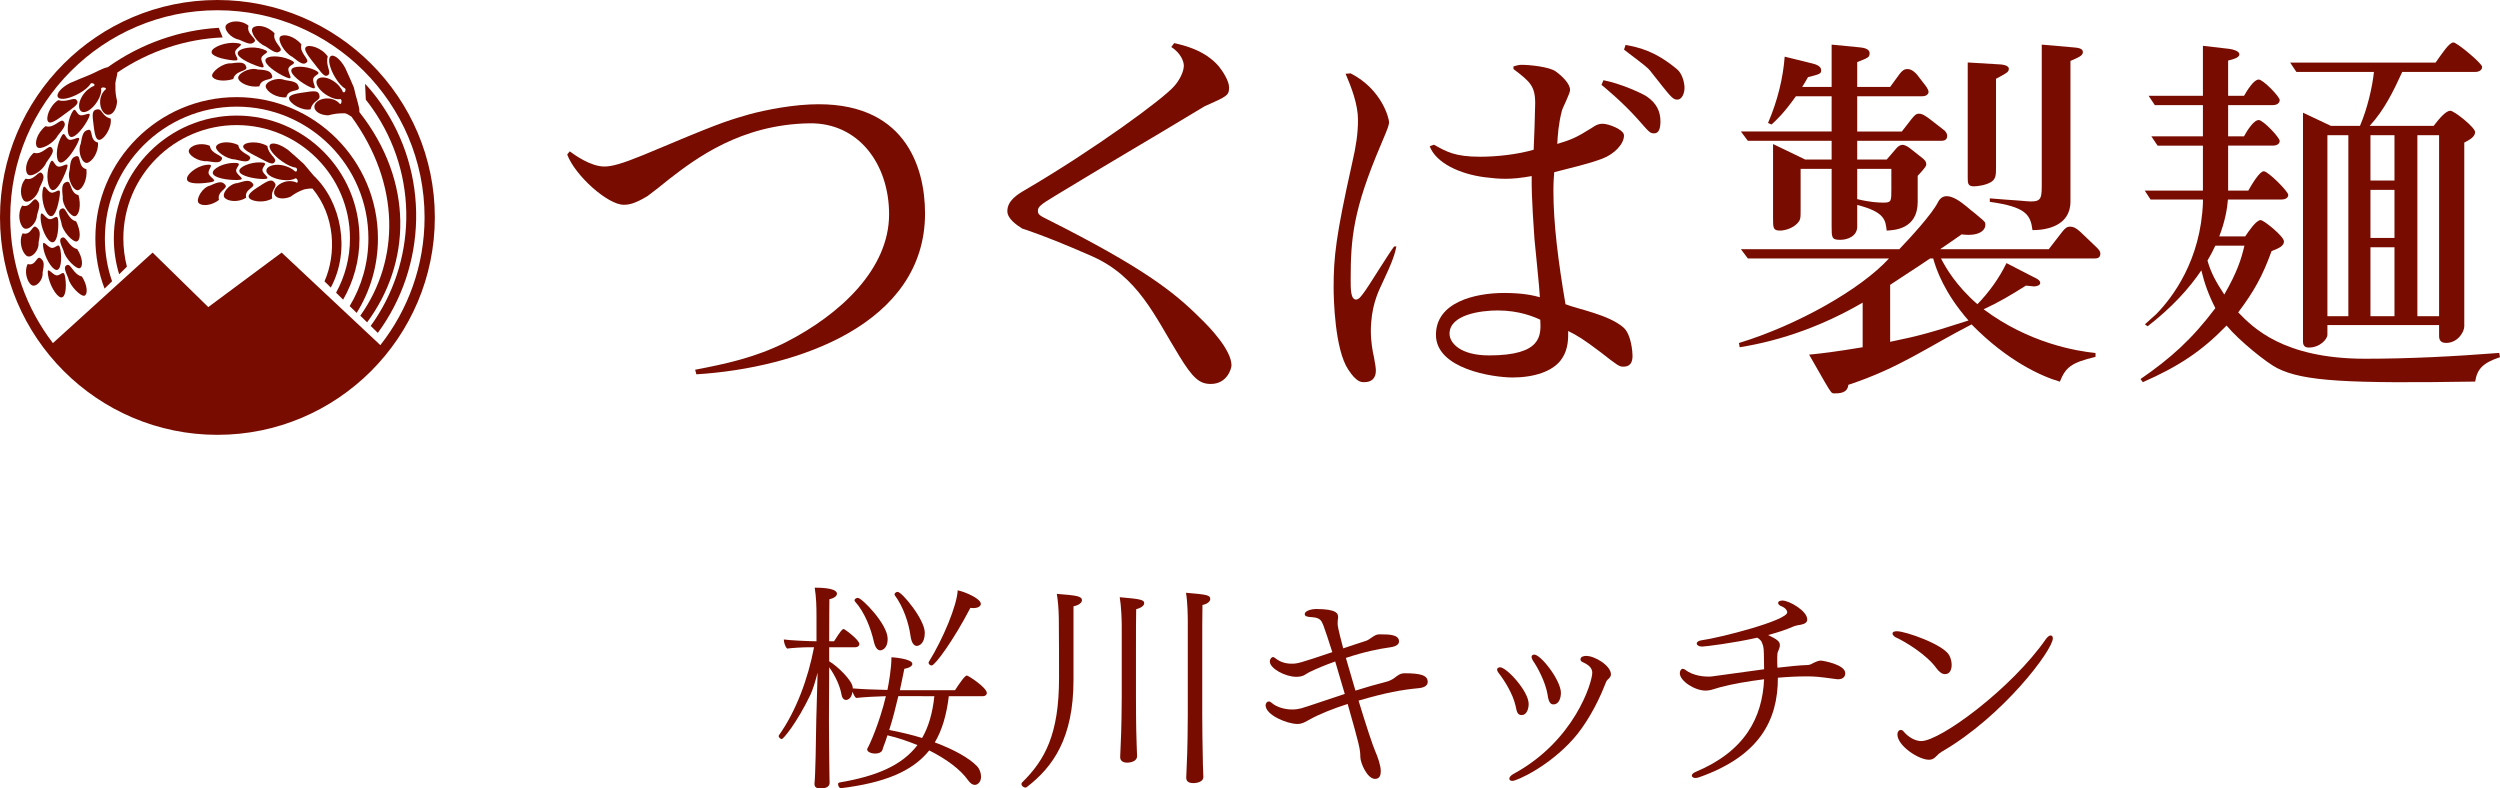 <!-- Generator: Adobe Illustrator 22.1.0, SVG Export Plug-In  -->
<svg version="1.1"
	 xmlns="http://www.w3.org/2000/svg" xmlns:xlink="http://www.w3.org/1999/xlink" xmlns:a="http://ns.adobe.com/AdobeSVGViewerExtensions/3.0/"
	 x="0px" y="0px" width="2207.981px" height="696.349px" viewBox="0 0 2207.981 696.349"
	 style="enable-background:new 0 0 2207.981 696.349;" xml:space="preserve">
<style type="text/css">
	.st0{fill:#780C00;}
</style>
<defs>
</defs>
<g>
	<path class="st0" d="M192.004,0C86.128,0,0,86.115,0,191.986c0,105.877,86.128,192.056,192.004,192.056
		c105.89,0,192.036-86.179,192.036-192.056C384.041,86.115,297.895,0,192.004,0z M335.924,304.817l-87.188-81.732l-64.79,48.13
		l-49.171-48.13l-88.042,79.945C23.111,272.237,9.047,233.742,9.047,191.986C9.047,91.124,91.143,9.048,192.004,9.048
		c100.907,0,182.971,82.076,182.971,182.937C374.975,234.546,360.362,273.717,335.924,304.817z"/>
	<path class="st0" d="M69.933,82.465c5.034-2.82,8.627-5.966,10.062-8.575c0.875-1.212,4.87,0.357,2.987,2.016
		c-3.305,1.188-7.287,4.218-10.088,8.55c-4.154,6.349-4.033,13.208-0.12,14.383c3.95,1.161,9.883-3.708,13.565-9.903
		c2.464-4.186,3.478-8.167,2.891-10.72c0.798-1.773,4.747-0.912,4.378,0.536c-2.597,1.869-4.78,5.64-5.149,10.152
		c-0.536,6.674,2.992,12.526,7.267,12.462c4.243-0.058,7.44-5.64,7.67-11.99c-1.181-5.513-1.601-8.212-1.468-14.031
		c-0.504-3.12,1.659-7.683,1.678-11.25c28.203-19.161,60.739-29.702,93.039-31.036l-3.459-8.493
		c-34.195,1.965-68.465,13.706-97.919,34.725c-5.578,1.186-12.162,5.423-16.099,6.827c-6.943,2.846-10.401,4.211-17.388,7.236
		c-8.308,4.268-12.839,10.209-10.312,12.825C53.988,88.757,62.302,86.773,69.933,82.465z"/>
	<path class="st0" d="M70.738,101.723c-3.975-1.123-3.797-9.137-7.657-1.429c-3.854,7.721-4.562,19.474-0.542,20.623
		c3.987,1.097,12.117-8.984,15.71-16.584C81.827,96.771,74.668,102.878,70.738,101.723z"/>
	<path class="st0" d="M60.669,98.163c7.523-5.462,9.214-7.415,6.808-10.031c-2.418-2.578-8.544,2.731-16.054,0.293
		c-7.803,5.055-11.402,16.202-8.831,19.117C45.176,110.446,53.126,103.592,60.669,98.163z"/>
	<path class="st0" d="M86.217,96.561c-4.141,0.465-4.977,2.699-3.963,10.624c1.04,7.887,1.487,17.209,5.953,16.284
		c4.378-0.944,10.854-11.536,9.52-18.779C89.937,102.814,90.377,96.082,86.217,96.561z"/>
	<path class="st0" d="M61.14,123.392c-4.032-1.136-3.714-9.826-7.746-1.308c-4.065,8.512-4.358,20.297-0.326,21.42
		c3.975,1.123,11.606-8.959,15.658-17.484C72.76,117.509,65.148,124.515,61.14,123.392z"/>
	<path class="st0" d="M50.963,119.793c5.934-7.152,7.734-9.787,5.137-12.666c-2.629-2.909-8.461,6.758-15.908,4.295
		c-7.688,6.202-10.005,15.524-7.376,18.492C35.458,132.912,47.224,126.946,50.963,119.793z"/>
	<path class="st0" d="M78.043,114.663c-4.377,0.944-5.302,3.847-6.726,12.283c-3.146,7.325,1.398,17.892,5.737,16.89
		c4.364-0.983,10.126-9.354,9.501-17.892C78.797,124.094,82.427,113.764,78.043,114.663z"/>
	<path class="st0" d="M51.187,147.066c-3.988-1.124-4.441-10.095-7.657-1.302c-3.254,8.844-1.391,20.948,2.61,22.071
		c4.02,1.135,9.425-9.323,12.653-18.128C62.047,140.894,55.193,148.187,51.187,147.066z"/>
	<path class="st0" d="M40.964,143.441c5.297-7.415,7.198-10.171,4.582-13.145c-2.61-2.986-8.206,7.096-15.684,4.633
		c-7.268,6.432-8.289,16.054-5.29,19.105C27.552,157.07,37.863,150.868,40.964,143.441z"/>
	<path class="st0" d="M76.314,149.438c-7.753-1.805-4.448-12.519-8.805-11.511c-4.352,0.983-5.373,4.039-6.068,12.698
		c-2.483,7.605,3.618,18.402,7.612,17.33C73.022,166.922,77.374,158.282,76.314,149.438z"/>
	<path class="st0" d="M37.538,168.786c-1.25,9.047,2.878,21.037,6.987,22.077c4.084,1.04,6.943-9.08,8.232-18.16
		c1.308-9.009-3.695-1.48-7.715-2.642C41.035,168.97,38.782,159.756,37.538,168.786z"/>
	<path class="st0" d="M34.699,166.412c3.516-7.568,5.13-10.439,2.246-13.502c-2.878-2.999-6.815,7.326-14.35,4.863
		c-5.813,6.68-4.69,16.514-1.302,19.557C24.643,180.449,33.187,174.069,34.699,166.412z"/>
	<path class="st0" d="M69.302,172.346c-7.714-1.812-6.132-12.812-10.209-11.748c-4.096,1.066-4.772,4.192-3.669,13.056
		c-0.798,7.804,7.485,18.249,10.969,17.26C69.908,189.944,71.854,181.369,69.302,172.346z"/>
	<path class="st0" d="M35.86,192.407c0.102,8.959,5.685,20.712,10.005,21.541c4.294,0.843,5.972-9.373,5.59-18.07
		c-0.371-8.691-3.886-1.391-8.027-2.399C39.312,192.471,35.726,183.474,35.86,192.407z"/>
	<path class="st0" d="M32.656,190.155c2.329-7.664,3.07-10.566-0.268-13.585c-3.357-3.038-5.182,7.529-12.775,5.009
		c-4.479,6.821-2.508,16.698,1.168,19.736C24.438,204.333,32.363,197.754,32.656,190.155z"/>
	<path class="st0" d="M54.996,184.073c-3.599,1.034-3.452,4.206-0.785,12.66c0.651,7.491,10.344,17.49,13.636,16.501
		c3.28-1.033,3.758-9.073-0.606-17.738C59.615,193.683,58.601,183.04,54.996,184.073z"/>
	<path class="st0" d="M49.668,238.4c4.142,0.65,5.08-9.431,3.758-17.566c-1.307-8.187-3.872-1.188-7.905-1.927
		c-4.083-0.772-8.448-9.055-7.376-0.658C39.203,226.653,45.501,237.749,49.668,238.4z"/>
	<path class="st0" d="M34.08,214.159c1.467-7.74,1.78-10.585-1.998-13.534c-3.726-2.871-4.288,7.798-12.097,5.437
		c-3.663,6.942-0.581,16.82,3.394,19.787C27.335,228.816,34.628,221.823,34.08,214.159z"/>
	<path class="st0" d="M70.444,236.855c2.999-1.065,2.852-8.984-2.297-16.909c-7.249-1.569-9.712-11.281-12.908-10.209
		c-3.21,1.072-2.585,3.88,0.906,11.754C57.58,228.484,67.445,237.979,70.444,236.855z"/>
	<path class="st0" d="M49.687,243.147c-4.039-0.778-8.429-9.009-7.344-0.651c1.053,8.435,7.344,19.5,11.486,20.176
		c4.166,0.658,5.104-9.43,3.77-17.56C56.304,236.913,53.739,243.951,49.687,243.147z"/>
	<path class="st0" d="M35.783,228.101c-3.497-2.693-4.02,7.274-11.332,5.078c-3.37,6.471-0.504,15.697,3.203,18.46
		c3.708,2.782,10.534-3.745,9.986-10.892C38.986,233.512,39.312,230.838,35.783,228.101z"/>
	<path class="st0" d="M59.437,233.978c-3.223,1.098-2.597,3.918,0.886,11.785c1.442,6.981,11.308,16.494,14.287,15.378
		c2.98-1.072,2.865-9.003-2.278-16.928C65.116,242.644,62.621,232.938,59.437,233.978z"/>
	<path class="st0" d="M317.394,98.966c0.268-4.958-2.528-10.777-4.927-21.872c-2.972-6.879-4.465-10.299-7.644-17.216
		c-4.53-8.187-10.554-12.577-13.054-9.992c-2.526,2.577-0.345,10.822,4.141,18.364c2.942,4.926,6.183,8.486,8.798,9.852
		c1.264,0.829-0.204,4.9-1.933,3.025c-1.244-3.268-4.409-7.179-8.76-9.853c-6.445-4.032-13.33-3.738-14.395,0.211
		c-1.073,3.975,3.956,9.82,10.209,13.291c4.275,2.406,8.231,3.331,10.822,2.674c1.755,0.798,0.996,4.722-0.44,4.39
		c-1.984-2.578-5.8-4.658-10.292-4.894c-6.7-0.357-12.456,3.267-12.29,7.536c0.191,4.256,5.832,7.299,12.161,7.395
		c5.494-1.339,8.181-1.786,14.013-1.812c2.208-0.185,4.658,1.774,6.865,3.165l-0.077,0.038
		c43.045,59.29,42.777,126.117,7.619,175.555l6.011,5.87C363.08,232.262,365.805,160.535,317.394,98.966z"/>
	<path class="st0" d="M277.91,61.805c-7.804-3.65-19.564-4.059-20.598-0.026c-1.046,4.033,9.278,11.9,16.909,15.314
		c7.671,3.413,1.379-3.562,2.445-7.568C277.718,65.525,285.701,65.525,277.91,61.805z"/>
	<path class="st0" d="M290.135,65.933c2.553-2.469-2.909-8.48-0.651-16.022c-5.233-7.715-16.469-11.033-19.309-8.365
		c-2.846,2.636,4.186,10.414,9.827,17.802C285.63,66.737,287.646,68.403,290.135,65.933z"/>
	<path class="st0" d="M274.349,96.561c1.697-7.829,8.473-7.541,7.861-11.689c-0.561-4.154-2.833-4.933-10.694-3.683
		c-7.913,1.213-17.216,1.901-16.169,6.292C256.412,91.871,267.165,98.099,274.349,96.561z"/>
	<path class="st0" d="M255.908,52.642c-8.589-3.803-20.399-3.854-21.44,0.179c-1.053,4.064,9.278,11.422,17.866,15.257
		c8.614,3.822,1.404-3.592,2.431-7.6C255.819,56.38,264.542,56.496,255.908,52.642z"/>
	<path class="st0" d="M258.135,50.178c7.255,5.782,9.967,7.505,12.813,4.843c2.827-2.711-7-8.314-4.703-15.818
		c-6.406-7.516-15.767-9.622-18.677-6.916C244.64,34.986,250.893,46.587,258.135,50.178z"/>
	<path class="st0" d="M252.852,85.937c1.679-7.835,12.08-4.428,11.04-8.78c-1.008-4.389-3.975-5.219-12.392-6.476
		c-7.459-2.961-17.873,1.844-16.775,6.176C235.834,81.189,244.347,86.741,252.852,85.937z"/>
	<path class="st0" d="M232.006,43.384c-8.908-3.056-20.968-0.887-22.001,3.145c-1.008,4.039,9.533,9.169,18.427,12.225
		c8.883,3.025,1.405-3.649,2.464-7.689C231.929,47.065,240.888,46.388,232.006,43.384z"/>
	<path class="st0" d="M234.278,40.774c7.491,5.072,10.312,6.942,13.233,4.236c2.891-2.667-7.299-8.04-4.989-15.544
		c-6.662-7.121-16.271-7.925-19.232-4.836C220.329,27.655,226.748,37.806,234.278,40.774z"/>
	<path class="st0" d="M229.096,76.263c1.646-7.835,12.417-4.747,11.319-9.073c-1.11-4.364-4.173-5.347-12.863-5.819
		c-7.658-2.291-18.313,4.033-17.12,8.04C211.574,73.38,220.316,77.54,229.096,76.263z"/>
	<path class="st0" d="M208.831,37.979c-9.086-1.059-20.968,3.331-21.899,7.453c-0.939,4.122,9.252,6.763,18.338,7.836
		c9.06,1.065,1.416-3.772,2.463-7.747C208.787,41.424,217.892,38.986,208.831,37.979z"/>
	<path class="st0" d="M211.102,35.018c7.683,3.382,10.604,4.888,13.559,1.952c2.967-2.96-7.498-6.636-5.149-14.241
		c-6.853-5.64-16.616-4.269-19.615-0.83C196.873,25.307,203.471,33.703,211.102,35.018z"/>
	<path class="st0" d="M206.036,69.794c1.633-7.747,12.659-6.464,11.517-10.502c-1.155-4.072-4.32-4.665-13.164-3.357
		c-7.822-0.619-18.07,7.925-17.011,11.371C188.47,70.802,197.064,72.582,206.036,69.794z"/>
	<path class="st0" d="M328.917,95.846c41.545,59.323,38.732,136.454-1.524,191.992l6.285,6.17
		c43.096-58.55,46.376-140.352,2.374-203.177c-4.224-6.018-8.761-11.632-13.617-16.826l0.639,14.012
		C325.076,90.569,327.035,93.173,328.917,95.846z"/>
	<path class="st0" d="M229.938,143.416c-8.543-0.319-19.257,3.943-18.555,7.924c0.708,3.975,12.979,6.738,21.235,6.764
		c8.219,0-0.217-3.676-0.804-7.536C231.189,146.683,238.533,143.747,229.938,143.416z"/>
	<path class="st0" d="M242.891,142.56c1.442-2.999-5.991-6.292-6.719-13.534c-7.881-4.843-19.634-3.745-21.229-0.415
		c-1.57,3.382,7.905,7.536,15.978,11.856C238.999,144.87,241.475,145.578,242.891,142.56z"/>
	<path class="st0" d="M242.891,161.881c-2.131-3.42-4.581-3.299-11.153,0.88c-6.547,4.186-14.306,8.697-11.588,12.2
		c2.699,3.439,14.51,4.39,20.279,0.204C238.821,167.598,245.048,165.257,242.891,161.881z"/>
	<path class="st0" d="M206.495,143.862c-9.162,0.089-19.308,5.105-18.53,9.201c0.829,4.033,12.595,6.114,21.631,5.902
		c9.054-0.211-0.249-3.771-0.976-7.778C207.893,147.219,215.658,143.779,206.495,143.862z"/>
	<path class="st0" d="M210.445,128.069c-8.767-4.141-18.026-2.367-19.537,1.193c-1.487,3.562,8.659,11.269,16.571,11.55
		c8.767,2.157,11.901,2.629,13.412-0.753C222.435,136.652,211.294,135.465,210.445,128.069z"/>
	<path class="st0" d="M223.379,162.239c-2.654-3.445-5.666-3.037-13.463-0.574c-7.644,0.472-14.382,9.495-11.638,12.851
		c2.782,3.421,12.11,4.512,19.097,0.154C215.569,166.947,226.058,165.671,223.379,162.239z"/>
	<path class="st0" d="M185.401,161.064c8.678-1.308-0.371-3.905-1.174-8.002c-0.798-4.096,6.495-8.608-2.266-7.42
		c-8.799,1.244-17.745,8.754-16.813,12.94C166.054,162.762,176.735,162.379,185.401,161.064z"/>
	<path class="st0" d="M185.337,128.784c-8.703-3.503-17.305-0.109-18.523,3.918c-1.245,4.039,8.365,10.267,15.996,9.641
		c8.512,1.315,11.747,1.754,13.183-1.812C197.448,136.97,186.345,136.442,185.337,128.784z"/>
	<path class="st0" d="M198.992,163.298c-2.744-3.407-5.807-2.973-13.171,0.53c-7.318,1.455-13.061,12.378-10.4,15.396
		c2.648,3.095,11.3,2.591,17.982-2.654C191.379,168.76,201.735,166.712,198.992,163.298z"/>
	<path class="st0" d="M276.914,154.99c-2.711-3.235-5.902-7.07-8.601-10.241c-5.43-4.92-8.129-7.358-13.757-12.194
		c-7.402-5.589-14.823-7.388-16.259-4.339c-1.41,3.095,3.803,9.418,10.886,14.363c4.658,3.274,9.067,5.194,12.06,5.488
		c1.518,0.312,1.659,4.281-0.677,3.273c-2.45-2.43-6.916-4.69-12.002-5.519c-7.612-1.218-13.84,1.538-13.278,5.366
		c0.549,3.855,7.402,7.044,14.555,7.778c4.868,0.568,8.913-0.057,11.096-1.512c1.966,0.057,2.731,3.739,1.25,3.943
		c-2.807-1.506-7.197-2.016-11.46-0.567c-6.279,2.086-10.056,7.536-8.193,11.186c1.844,3.688,8.078,4.128,13.91,1.812
		c4.505-3.197,6.821-4.594,12.264-6.585c1.946-0.236,4.288-0.976,7.338-0.651c19.921,24.095,21.286,57.421,10.56,81.905l5.564,5.487
		C309.89,220.891,301.404,178.165,276.914,154.99z"/>
	<path class="st0" d="M209.01,102.074c-59.827,0-108.474,48.667-108.474,108.493c0,10.975,1.659,21.663,4.702,31.694l6.854-6.744
		c-2.049-7.975-3.159-16.335-3.159-24.949c0-55.194,44.896-100.09,100.077-100.09c55.181,0,100.076,44.896,100.076,100.09
		c0,17.388-4.455,33.678-12.258,47.958l6.221,6.107c9.175-15.933,14.433-34.418,14.433-54.065
		C317.483,150.741,268.829,102.074,209.01,102.074z"/>
	<path class="st0" d="M209.01,85.784c-68.824,0-124.783,55.934-124.783,124.783c0,15.608,2.858,30.564,8.128,44.334l6.624-6.496
		c-4.128-11.843-6.349-24.605-6.349-37.838c0-64.216,52.24-116.386,116.38-116.386c64.177,0,116.36,52.169,116.36,116.386
		c0,21.842-6.024,42.286-16.54,59.763l6.158,6.03c11.925-19.11,18.797-41.641,18.797-65.792
		C333.786,141.718,277.82,85.784,209.01,85.784z"/>
	<path class="st0" d="M715.083,92.261c-22.511,1.046-47.613,6.859-56.84,9.743c-18.083,5.258-25.485,7.721-90.096,34.922
		c-18.824,7.683-27.718,10.14-34.342,10.14c-12.174,0-26.205-10.14-30.64-13.4l-2.22,2.814c7.031,18.74,35.873,44.372,49.892,44.372
		c4.428,0,9.577-0.753,21.056-7.689c2.929-2.03,16.24-12.552,19.168-15.04c23.628-18.249,63.279-48.2,123.666-49.215
		c43.932-0.72,70.508,36.46,70.508,80.34c0,48.309-43.006,88.502-91.756,113.292c-26.94,13.405-53.024,18.906-79.543,24.004
		l1.098,4.045c89.715-5.544,201.952-44.665,201.952-142.119C816.985,147.066,798.94,88.234,715.083,92.261z"/>
	<path class="st0" d="M1059.583,280.564c-22.996-22.965-50.644-44.544-133.562-86.306c-7.657-3.759-9.354-4.805-9.354-7.881
		c0-3.432,1.263-5.137,16.169-14.031c63.795-38.68,71.439-42.471,130.998-78.458c20.01-8.889,21.669-9.546,21.669-16.769
		c0-5.788-5.934-14.714-9.342-18.874c-12.328-14-30.188-18.116-39.127-20.177l-2.553,3.433c8.946,5.82,11.065,13.349,11.065,16.45
		c0,5.826-4.231,13.38-8.512,18.153c-9.342,10.924-69.959,55.59-132.07,91.89c-6.381,3.733-15.288,9.226-15.288,18.478
		c0,6.483,7.669,11.97,13.157,15.403c0,0,20.444,6.279,61.422,24.337c40.951,18.057,55.41,52.712,77.13,87.972
		c12.321,20.208,18.198,24.917,27.973,24.917c14.485,0,18.275-13.674,18.275-16.418
		C1087.634,309.31,1068.95,289.459,1059.583,280.564z"/>
	<path class="st0" d="M1453.853,84.865c-4.485-2.718-21.95-10.924-37.71-14.038l-1.704,4.135
		c1.704,1.373,18.511,15.071,32.211,30.507c10.234,11.607,10.591,12.296,14.394,12.296c4.096,0,5.45-4.441,5.45-10.599
		C1466.494,98.928,1463.411,91.08,1453.853,84.865z"/>
	<path class="st0" d="M1480.863,60.925c-19.819-16.45-34.214-19.162-45.163-21.255l-1.378,4.129
		c3.075,2.731,20.202,14.707,22.92,18.504c18.141,22.926,19.864,25.676,23.992,25.676c4.779,0,6.514-6.508,6.514-10.311
		C1487.747,72.894,1485.687,64.689,1480.863,60.925z"/>
	<path class="st0" d="M1433.76,289.198c-13.01-11.319-39.835-16.06-51.135-20.508c-6.514-38.362-10.662-71.394-10.662-100.141
		c0-8.205,0.364-10.949,0.689-16.443c14.024-3.79,29.511-7,42.854-12.136c9.91-3.79,18.791-12.519,18.791-20.368
		c0-5.175-13.693-10.305-18.836-10.305c-3.42,0-5.826,1.008-9.246,3.426c-14.057,8.902-18.492,10.63-30.838,14.395
		c0.35-7.191,1.046-17.821,4.109-29.428c0.702-2.782,7.191-15.11,7.191-18.192c0-5.787-7.516-12.691-12.672-16.418
		c-5.788-4.115-22.926-5.819-30.111-5.819c-2.067,0-3.784,0.332-7.203,1.378v2.348c14.388,10.994,19.18,14.784,19.18,30.156
		c0,6.215-1.033,35.65-1.352,41.111c-14.064,4.115-32.536,6.183-47.27,6.183c-22.243,0-29.811-4.46-40.754-10.63l-3.784,1.371
		c5.481,14.721,26.557,24.624,48.998,27.413c12.538,1.53,22.237,2.379,41.073-1.086c-0.325,19.551,2.113,49.516,2.457,55.66
		c0.67,7.529,4.435,43.173,4.779,51.34c-5.123-1.371-14.363-3.752-31.509-3.752c-26.027,0-60.286,8.237-60.286,36.977
		c0,30.156,50.351,37.673,67.796,37.673c18.179,0,35.981-5.124,43.523-16.769c5.82-8.576,5.475-18.478,5.475-24.299
		c8.238,4.116,13.362,7.198,28.764,18.837c14.376,11.288,16.45,12.66,19.513,12.66c2.738,0,8.557,0,8.557-9.591
		C1441.851,311.824,1440.945,295.31,1433.76,289.198z M1315.147,313.891c-25.351,0-34.929-10.956-34.929-19.162
		c0-16.782,27.412-20.54,42.477-20.54c18.849,0,31.853,5.462,37.666,8.199C1361.057,296.101,1362.071,313.891,1315.147,313.891z"/>
	<path class="st0" d="M1206.246,256.036c-3.765,5.462-6.158,8.538-8.55,8.538c-4.799,0-4.799-9.258-4.799-17.432
		c0-36.339,2.03-61.486,26.678-119.334c6.502-15.41,7.204-17.14,7.204-20.215c0-2.386-5.832-28.42-33.92-42.808l-4.441,0.362
		c5.13,11.971,10.95,27.042,10.95,40.716c0,11.996-1.717,23.315-5.137,38.036c-14.388,64.389-16.392,83.027-16.392,110.075
		c0,9.59,0.996,54.778,13.017,72.569c7.172,10.987,11.3,10.987,14.044,10.987c6.834,0,10.254-3.789,10.254-10.273
		c0-2.055-0.676-6.534-1.723-11.996c-1.008-4.09-2.712-13.348-2.712-22.6c0-21.254,6.144-34.247,9.577-41.437
		c10.273-21.587,11.658-27.406,12.997-33.551h-2.035C1226.805,223.494,1207.28,254.984,1206.246,256.036z"/>
	<path class="st0" d="M1537.544,116.138l6.144,8.231h73.992v16.552h-23.303l-28.432-13.7v65.436c0,8.576,0,10.994,6.202,10.994
		c3.752,0,10.949-1.736,15.396-6.546c2.745-3.076,2.745-4.448,2.745-11.965v-36.006h27.392v50.714c0,9.947,0,11.97,7.517,11.97
		c6.872,0,15.072-3.395,15.072-11.645v-5.775v-13.386c24.323,6.157,25.006,13.386,26.027,22.639
		c6.508-0.395,27.386-1.046,27.386-25.383v-22.952c6.866-7.561,7.568-8.576,7.568-10.273c0-2.092-1.04-3.439-3.101-5.169
		l-11.664-9.226c-2.367-1.736-4.766-2.744-6.126-2.744c-2.054,0-4.108,1.372-5.493,3.075l-8.569,9.942h-26.027v-16.552h74.311
		c2.405,0,5.156-0.715,5.156-4.441c0-2.093-1.704-4.453-3.433-5.5l-12.34-9.584c-5.137-3.752-6.841-4.441-9.234-4.441
		c-2.412,0-3.77,1.372-6.527,4.766l-8.537,10.97h-39.395V84.999h57.542c4.097,0,5.475-2.418,5.475-3.791
		c0-2.361-3.076-6.151-3.414-6.507l-6.859-8.901c-0.695-0.677-4.09-4.811-8.231-4.811c-3.063,0-4.786,1.378-7.159,4.447
		l-8.257,11.32h-29.096V54.85c9.571-3.797,10.943-4.135,10.943-7.887c0-4.115-5.82-4.811-8.563-5.13l-24.969-2.425v37.347h-26.008
		c2.016-3.427,2.705-4.116,5.104-8.57c10.618-2.75,11.665-3.063,11.665-6.151c0-3.79-4.83-5.163-7.192-5.82l-25.026-6.177
		c-1.372,18.505-6.144,38.719-14.72,58.569l3.076,1.373c4.798-4.441,10.273-9.252,21.573-24.981h31.528v31.139H1537.544z
		 M1640.268,149.133h30.161v18.536c0,9.91,0,11.281-6.872,11.281c-4.467,0-11.984-0.326-23.29-3.101V149.133z"/>
	<path class="st0" d="M1837.187,204.626c-4.11-3.758-6.509-4.454-8.889-4.454c-2.737,0-4.435,1.371-6.879,4.454l-11.951,15.442
		h-91.826h-4.113c6.033-4.031,12.939-8.884,18.935-13.066c17.675,2.334,22.385-5.387,20.673-10.472
		c-0.311-0.922-3.366-3.573-6.922-6.428c-1.01-0.968-2.234-1.942-3.546-2.894c-5.234-3.798-23.727-23.131-31.055-8.631
		c-5.467,10.82-24.716,31.62-34.142,41.49h-139.927l6.144,8.199h124.64c-24.636,27.048-80.785,58.901-132.52,74.668l0.682,3.752
		c38.361-6.144,75.012-19.844,108.595-39.408v39.408c-24.694,4.103-36.645,5.5-47.288,6.521l13.706,23.96
		c5.819,9.947,6.176,10.273,8.543,10.273c4.129,0,11.697-0.031,12.385-7.555c45.534-15.071,69.475-33.199,108.845-53.369
		c31.527,32.172,61.504,45.782,77.972,50.555c5.112-12.692,9.942-16.743,31.49-21.905v-3.401
		c-17.126-1.71-59.099-8.831-98.819-38.629c13.348-6.177,23.271-12.002,37.34-20.891c1.001,0,6.144,0.709,7.191,0.709
		c1.698,0,5.462-0.709,5.462-3.101c0-2.38-3.413-4.09-5.838-5.136l-23.967-12.354c-6.502,13.399-15.409,25.702-25.682,36.326
		c-18.836-16.444-27.725-31.853-32.16-40.422h135.598c1.379,0,5.137,0,5.137-4.083c0-2.418-1.359-3.765-3.433-5.826
		L1837.187,204.626z M1738.552,283.053c-32.178,10.298-42.471,13.374-69.187,18.836v-50.332c14.384-9.63,21.806-14.117,35.271-23.29
		h2.746C1710.119,238.209,1717.317,258.754,1738.552,283.053z"/>
	<path class="st0" d="M1743.356,164.568c3.069,0,10.618-1.021,15.059-3.765c4.447-2.743,4.447-6.477,4.447-13.017V69.564
		c10.292-5.487,11.307-6.151,11.307-8.895c0-3.076-6.17-3.797-7.854-3.797l-28.433-1.703v101.193
		C1737.882,161.849,1737.882,164.568,1743.356,164.568z"/>
	<path class="st0" d="M1757.388,178.267c31.872,4.454,35.956,11.32,37.691,24.988c11.288,0,33.532-3.083,33.532-25.313V53.803
		c7.905-3.401,10.975-4.774,10.975-7.854c0-3.401-4.792-3.797-8.531-4.116l-27.788-2.425v121.72c0,13.374,0,16.813-9.591,16.813
		c-2.725,0-4.76-0.363-9.572-0.721c-2.042,0-26.716-2.029-26.716-2.029V178.267z"/>
	<path class="st0" d="M2096.642,63.54c-1.385,13.349-5.838,32.549-12.328,47.62h-25.689l-24.649-11.645v201.978
		c0,3.075,1.028,5.462,5.137,5.462c9.941,0,16.437-7.523,16.437-11.289v-8.563h98.635v9.552c0,3.101,1.008,6.208,6.163,6.208
		c10.273,0,16.087-9.616,16.087-14.746V125.906c4.804-2.418,9.564-5.162,9.564-9.252c0-4.122-18.46-18.836-21.899-18.836
		c-3.752,0-9.233,6.145-14.714,13.342h-56.509c12.998-14.031,21.235-31.202,28.758-47.62h64.363c4.135,0,6.202-2.054,6.202-4.479
		c0-3.076-22.275-21.579-25.344-21.579c-3.765,0-9.948,9.609-15.767,17.815h-128.407l5.468,8.244H2096.642z M2074.042,279.25
		h-18.492V119.411h18.492V279.25z M2135.004,119.411h19.181V279.25h-19.181V119.411z M2093.566,119.411h21.217v40.02h-21.217
		V119.411z M2093.566,167.669h21.217v42.451h-21.217V167.669z M2093.566,218.358h21.217v60.891h-21.217V218.358z"/>
	<path class="st0" d="M2207.292,311.69c-39.402,3.081-79.109,5.142-118.485,5.142c-72.614,0-99.362-27.935-112.034-40.952
		c13.687-18.147,21.58-32.21,29.454-54.084c6.164-2.424,10.962-4.479,10.962-8.57c0-4.453-17.816-18.83-20.566-18.83
		c-4.096,0-10.598,9.897-13.68,14.376h-22.912c5.239-13.572,7.089-24.881,7.66-32.536h46.754c1.033,0,6.514,0,6.514-4.122
		c0-3.062-17.828-20.865-21.587-20.865c-3.758,0-10.611,11.645-13.693,17.106h-17.79c-0.006-0.171-0.012-0.315-0.019-0.471v-39.262
		h39.369c5.494,0,6.183-3.076,6.183-4.09c0-3.101-14.727-18.511-18.478-18.511c-4.486,0-10.279,9.258-13.049,14.395h-14.025V92.841
		h39.369c5.494,0,6.183-3.395,6.183-4.441c0-3.076-14.727-18.153-18.478-18.153c-4.486,0-10.279,9.577-13.049,14.389h-14.025V53.471
		c4.122-1.014,9.916-2.386,9.916-5.5c0-3.069-6.138-4.403-8.531-4.773l-23.648-2.744v44.181h-47.939l5.462,8.205h42.477v27.577
		h-45.533l5.494,8.206h40.039v39.733h-51.378l5.143,7.881h46.232c0.017,0.724,0.029,1.411,0.044,2.12
		c-1.866,51.607-26.904,84.411-41.303,99.095c-3.108,2.855-6.417,5.832-9.996,8.993l2.406,1.741
		c21.774-16.867,36.908-33.766,47.445-49.405c2.812,11.718,6.563,21.968,12.383,33.346c-20.571,27.405-39.733,44.506-66.105,62.647
		l2.08,2.756c31.815-14.031,52.023-27.405,73.941-50.006c10.962,13.342,35.675,33.066,44.557,37.519
		c23.277,11.964,63.694,13.7,175,11.964c1.71-10.917,6.509-16.418,21.925-21.555L2207.292,311.69z M1964.457,260.127
		c-7.232-10.949-11.88-19.388-14.823-29.987c2.66-4.53,4.962-8.931,6.912-13.155h25.72
		C1979.51,228.631,1976.09,239.951,1964.457,260.127z"/>
</g>
<g>
	<path class="st0" d="M837.98,614.846c-1.965,16.496-5.892,29.851-12.373,40.85c17.087,6.283,30.442,13.944,37.119,20.819
		c2.356,2.356,3.731,6.087,3.731,9.425c0,5.305-3.534,7.268-5.499,7.268c-1.964,0-3.927-1.178-6.285-4.516
		c-6.088-8.642-18.265-18.07-33.976-25.927c-15.122,18.856-40.064,28.676-78.165,33.388c-0.983,0.196-2.358-1.964-2.358-3.534
		c0-0.785,0.393-1.374,1.374-1.571c32.407-5.501,54.991-14.926,68.739-32.996c-8.248-3.338-17.085-6.48-26.513-8.642
		c-0.982,3.145-1.964,6.09-3.142,9.035c-0.589,1.374-0.785,2.553-1.376,4.123c-1.178,2.556-4.516,2.948-6.285,2.948
		c-4.123,0-7.07-1.767-7.07-3.537c0-0.393,0-0.589,0.196-0.982c1.769-2.749,10.802-22.78,16.302-46.151
		c-7.855,0.196-19.247,0.785-26.317,1.571c-1.374-1.178-2.358-3.338-3.143-5.501c-0.982,7.072-5.303,7.268-5.696,7.268
		c-1.964,0-3.534-1.571-4.123-5.105c-1.18-7.072-5.499-16.499-10.802-23.764l-0.196,46.544c0,10.017,0.196,35.941,0.393,45.565
		c0,5.105,0.196,9.231,0.196,10.017c0,3.534-3.732,4.909-7.856,4.909c-2.75,0-5.499-0.589-5.499-3.731c0-0.196,0-0.589,0-0.785
		c0.785-6.09,1.374-38.494,1.571-55.975c0.196-8.639,0.785-27.888,1.178-41.831c-1.964,7.661-4.32,15.318-6.285,19.445
		c-12.373,25.728-24.157,39.279-25.335,39.279c-0.982,0-2.749-1.374-2.749-2.556c0-0.196,0-0.589,0.196-0.785
		c15.122-21.209,25.728-49.885,31.031-77.772h-4.125c-6.088,0-15.318,0.589-19.639,1.178c-1.767-1.571-2.945-5.694-2.945-8.05
		c5.301,0.785,21.603,1.571,28.084,1.571h0.785v-21.604c0-9.82-0.196-16.693-1.571-25.728c16.694,0,19.639,3.142,19.639,5.301
		c0,1.966-2.16,3.93-6.677,4.912c0,1.767-0.196,17.871-0.196,37.119h4.321c5.892-9.231,7.266-10.802,8.445-10.802
		c0.982,0,13.944,9.624,13.944,13.355c0,1.374-1.374,2.749-3.534,2.749h-23.175v12.373c7.07,4.126,20.425,16.892,20.818,23.175
		v0.785c6.481,0.589,19.247,1.178,30.638,1.374c1.178-5.89,3.536-18.853,3.536-28.869c0.589,0,18.461,1.178,18.461,5.891
		c0,1.77-2.554,3.537-7.072,4.323c-1.374,6.48-2.553,12.766-3.927,18.853h48.707c3.731-5.694,8.641-12.962,10.408-12.962
		c1.178,0,17.676,10.606,17.676,15.515c0,1.377-1.178,2.752-3.534,2.752H837.98z M771.794,566.728
		c-2.553-11.195-7.855-25.728-16.693-35.548c-0.196-0.393-0.393-0.589-0.393-0.982c0-1.178,1.571-2.16,2.945-2.16
		c3.536,0,26.317,23.175,26.317,36.137c0,9.425-5.696,10.21-6.481,10.21C774.937,574.385,772.972,571.833,771.794,566.728z
		 M793.398,614.846c-2.554,10.802-5.107,20.816-8.053,29.851c10.213,1.964,20.034,4.32,29.067,7.072
		c5.696-9.82,9.23-21.997,10.802-36.923H793.398z M804.199,561.816c-1.571-11.585-6.285-25.728-13.944-36.134
		c-0.196-0.196-0.196-0.589-0.196-0.785c0-1.181,1.571-2.163,2.75-2.163c3.731,0,23.959,24.353,23.959,36.137
		c0,9.428-4.909,11.588-7.07,11.588C806.949,570.459,804.986,567.317,804.199,561.816z M866.26,533.339
		c0,1.964-2.16,3.731-6.874,3.731c-0.785,0-1.571-0.196-2.356-0.196c-14.927,28.676-31.227,50.87-34.174,50.87
		c-1.374,0-2.749-1.181-2.749-2.359c0-0.196,0-0.589,0.196-0.785c12.569-20.227,24.942-49.885,25.531-63.24
		C852.316,522.734,866.26,528.627,866.26,533.339z"/>
	<path class="st0" d="M948.094,600.705c0,51.063-18.069,76.594-41.048,94.269c-0.393,0.393-0.982,0.589-1.374,0.589
		c-1.767,0-3.534-1.571-3.534-3.142c0-0.393,0.196-0.982,0.589-1.374c20.425-20.034,32.602-43.013,32.602-92.112
		c0-0.393,0-0.785,0-1.178c0,0,0-47.133-0.196-52.045c-0.196-9.231-0.785-15.122-1.767-21.212
		c16.693,1.377,22.192,1.77,22.192,5.697c0,1.964-2.553,4.32-7.463,5.301V600.705z M990.712,552.588
		c0-4.715-0.393-17.088-1.769-25.139c17.872,1.571,21.604,2.16,21.604,5.301c0,1.964-2.16,3.927-7.07,5.304
		c-0.196,2.16-0.196,21.405-0.196,40.261c0,18.656,0,36.923,0,36.923c0,7.265,0,25.335,0.589,42.028
		c0,1.963,0.393,8.25,0.393,10.606c0,4.32-5.303,5.694-8.839,5.694c-2.945,0-6.088-1.178-6.088-4.909c0,0,0,0,0-0.196
		c0-0.785,0.198-4.909,0.394-9.428c0.785-15.122,0.982-36.53,0.982-43.795V552.588z M1047.667,686.724
		c0-0.785,0.196-4.909,0.393-9.425c0.785-15.125,0.982-37.904,0.982-45.172v-83.666c0-4.32-0.196-16.889-1.571-24.942
		c18.854,1.574,21.407,2.163,21.407,5.501c0,1.964-2.16,4.32-6.874,5.301c-0.196,2.553-0.196,26.906-0.196,50.67s0,46.94,0,46.94
		c0,7.268,0.196,26.513,0.589,43.602c0,1.964,0.393,8.247,0.393,10.603c0,5.501-8.444,5.501-9.034,5.501
		c-2.947,0-6.088-0.982-6.088-4.715V686.724z"/>
	<path class="st0" d="M1157.053,635.269c-3.732,1.964-6.677,4.126-11.195,4.126c-9.035,0-28.085-7.857-28.085-16.499
		c0-1.374,0.983-3.338,2.75-3.338c0.785,0,1.571,0.196,2.553,1.178c4.321,3.731,11.391,5.893,18.265,5.893
		c2.75,0,5.303-0.393,7.659-0.982c6.285-1.77,21.801-7.268,38.691-12.766c-2.75-9.624-5.696-19.641-8.446-28.676
		c-8.248,2.945-15.907,6.09-21.996,9.035c-2.161,0.982-3.928,2.356-5.892,3.338c-1.767,0.785-3.928,1.178-6.481,1.178
		c-9.624,0-23.372-7.265-23.372-13.551c0-1.964,1.374-3.927,2.947-3.927c0.393,0,0.982,0.393,1.571,0.785
		c3.927,3.142,8.445,5.105,14.926,5.105c4.91,0,7.266-0.589,35.745-10.21c-3.339-10.41-6.088-18.856-7.855-23.568
		c-1.769-4.519-3.143-6.679-9.428-7.268c-4.91-0.196-7.07-0.785-7.07-2.749c0-2.553,4.714-4.32,9.82-4.516
		c19.05,0,19.64,4.32,19.64,7.265c0,0.589,0,1.178-0.196,1.964c-0.196,1.374-0.196,2.553-0.196,4.126
		c0,3.338,4.32,18.853,4.909,21.405c8.053-2.749,15.516-5.105,19.639-6.479c2.358-0.785,2.75-1.178,4.714-2.553
		c4.321-2.948,5.107-3.341,8.25-3.341c8.248,0,16.693,0.196,16.693,6.286c0,2.16-1.964,4.32-7.463,5.105
		c-10.802,1.571-22.193,3.734-39.475,9.428c2.553,9.035,5.499,19.052,8.445,28.869c9.428-2.945,18.854-5.694,26.709-7.658
		c2.75-0.589,5.499-1.964,7.463-3.341c2.947-2.16,5.107-4.32,9.231-4.32c14.729,0,20.425,1.964,20.425,7.661
		c0,2.356-1.767,4.909-7.855,5.498c-14.926,1.374-29.067,3.927-53.223,10.999c6.481,21.408,12.766,40.457,14.926,45.172
		c1.964,4.516,4.714,11.98,4.714,17.282c0,3.338-0.983,6.676-5.107,6.676c-6.874,0-12.962-14.14-12.962-19.442
		c0-6.679-0.982-10.802-11.195-46.743C1177.478,625.844,1165.498,630.557,1157.053,635.269z"/>
	<path class="st0" d="M1350.103,621.718c0,4.323-1.767,9.82-6.087,9.82c-3.536,0-4.321-2.16-5.499-8.25
		c-2.358-10.606-10.213-22.976-14.927-28.869c-0.785-1.178-1.375-2.16-1.375-2.945c0-1.178,0.785-1.964,2.553-2.16
		C1330.659,589.314,1350.103,610.523,1350.103,621.718z M1335.766,689.673c-1.767,0-2.749-0.785-2.749-1.967
		c0-1.178,1.178-2.749,3.534-4.123c54.206-29.262,69.721-81.11,69.721-89.36c0-2.553-0.982-6.087-8.052-9.231
		c-1.571-0.589-2.356-1.571-2.356-2.553c0-2.749,3.338-3.142,5.107-3.142c7.659,0,21.799,8.642,21.799,16.3
		c0,1.767-0.982,2.945-3.142,4.912c-0.787,0.589-1.769,3.338-2.161,4.32c-7.463,19.049-18.069,36.726-27.888,47.725
		C1367.975,676.907,1339.694,689.673,1335.766,689.673z M1353.835,583.421c-0.785-1.374-1.178-2.356-1.178-3.142
		c0-1.374,0.982-2.16,2.356-2.16c5.892,0,23.568,22.783,23.568,33.778c0,3.537-1.178,10.213-6.677,10.213
		c-1.767,0-4.125-0.785-5.107-8.639C1365.03,602.473,1357.959,589.314,1353.835,583.421z"/>
	<path class="st0" d="M1500.497,686.528c-1.178,0.393-2.161,0.589-3.143,0.589c-1.964,0-3.142-0.982-3.142-2.16
		c0-0.982,0.982-2.16,3.142-3.142c43.796-18.263,59.116-47.921,60.687-81.899c-14.14,1.77-27.889,4.126-38.886,7.072
		c-2.947,0.785-4.91,1.571-8.053,2.356c-1.571,0.393-3.142,0.589-4.712,0.589c-9.82,0-22.783-8.639-22.783-15.318
		c0-1.964,0.982-3.927,2.554-3.927c0.589,0,1.375,0.196,2.16,0.785c7.463,5.891,18.069,6.087,20.229,6.087
		c1.178,0,2.552,0,3.732-0.196c12.177-1.571,29.262-4.123,45.76-6.283c-0.196-5.697,0-12.373-0.393-17.677
		c-0.196-1.571-0.393-2.749-0.785-3.927c-0.393-0.785-0.589-1.571-0.785-2.16c-1.18-2.553-3.536-3.731-4.125-4.123
		c-20.621,4.712-46.153,7.854-48.707,7.854c-2.945,0-4.714-1.374-4.714-2.749c0-1.178,1.376-2.356,3.928-2.749
		c16.105-2.16,76.005-17.481,76.005-24.746c0-0.196,0-3.537-5.892-5.697c-0.785-0.393-2.16-1.374-2.16-2.553
		c0-2.16,3.534-2.16,3.929-2.16c5.694,0,21.799,9.035,21.799,16.693c0,2.553-1.963,3.93-5.892,4.715
		c-1.571,0.196-2.945,0.393-4.125,0.785c-0.982,0.196-1.767,0.589-2.356,0.785c-6.285,2.749-13.944,5.301-22.192,7.461
		c7.659,3.734,10.408,5.501,10.408,9.035c0,1.178-0.393,2.552-0.982,3.927c-0.589,1.378-1.178,2.556-1.178,3.537
		c-0.196,1.767-0.196,3.534-0.196,5.301c0,2.356,0,4.712,0.196,7.072c10.212-1.178,19.443-2.163,26.513-2.359
		c2.356,0,3.928-1.178,5.892-2.16c1.964-0.785,3.732-1.767,5.892-1.767c1.571,0,21.603,3.338,21.603,11.195
		c0,2.356-1.375,5.301-6.481,5.301c-0.589,0-1.178-0.196-1.964-0.196c-15.515-2.16-18.854-2.356-26.12-2.356
		c-7.463,0-16.105,0.393-24.942,1.178C1570.218,636.643,1553.523,667.872,1500.497,686.528z"/>
	<path class="st0" d="M1710.338,590.296c-8.839-12.373-27.889-23.568-34.959-26.906c-1.178-0.393-3.927-1.966-3.927-3.93
		c0-1.374,1.571-1.964,3.927-1.964c7.463,0,40.851,11.588,46.154,21.212c1.374,2.553,2.16,5.694,2.16,8.443
		c0,3.145-0.982,8.25-5.892,8.25C1715.445,595.401,1712.695,593.634,1710.338,590.296z M1703.661,671.013
		c-9.231,0-27.889-12.373-27.889-22.39c0-2.356,1.376-3.927,2.947-3.927c0.982,0,1.767,0.393,2.552,1.374
		c3.732,4.519,9.82,8.446,15.516,8.446c16.889,0,79.934-46.547,110.178-90.145c1.571-2.163,3.142-3.145,4.123-3.145
		c1.181,0,1.967,0.982,1.967,2.556c0,10.21-43.798,68.737-98.199,100.162C1709.749,667.086,1708.964,671.013,1703.661,671.013z"/>
</g>
</svg>